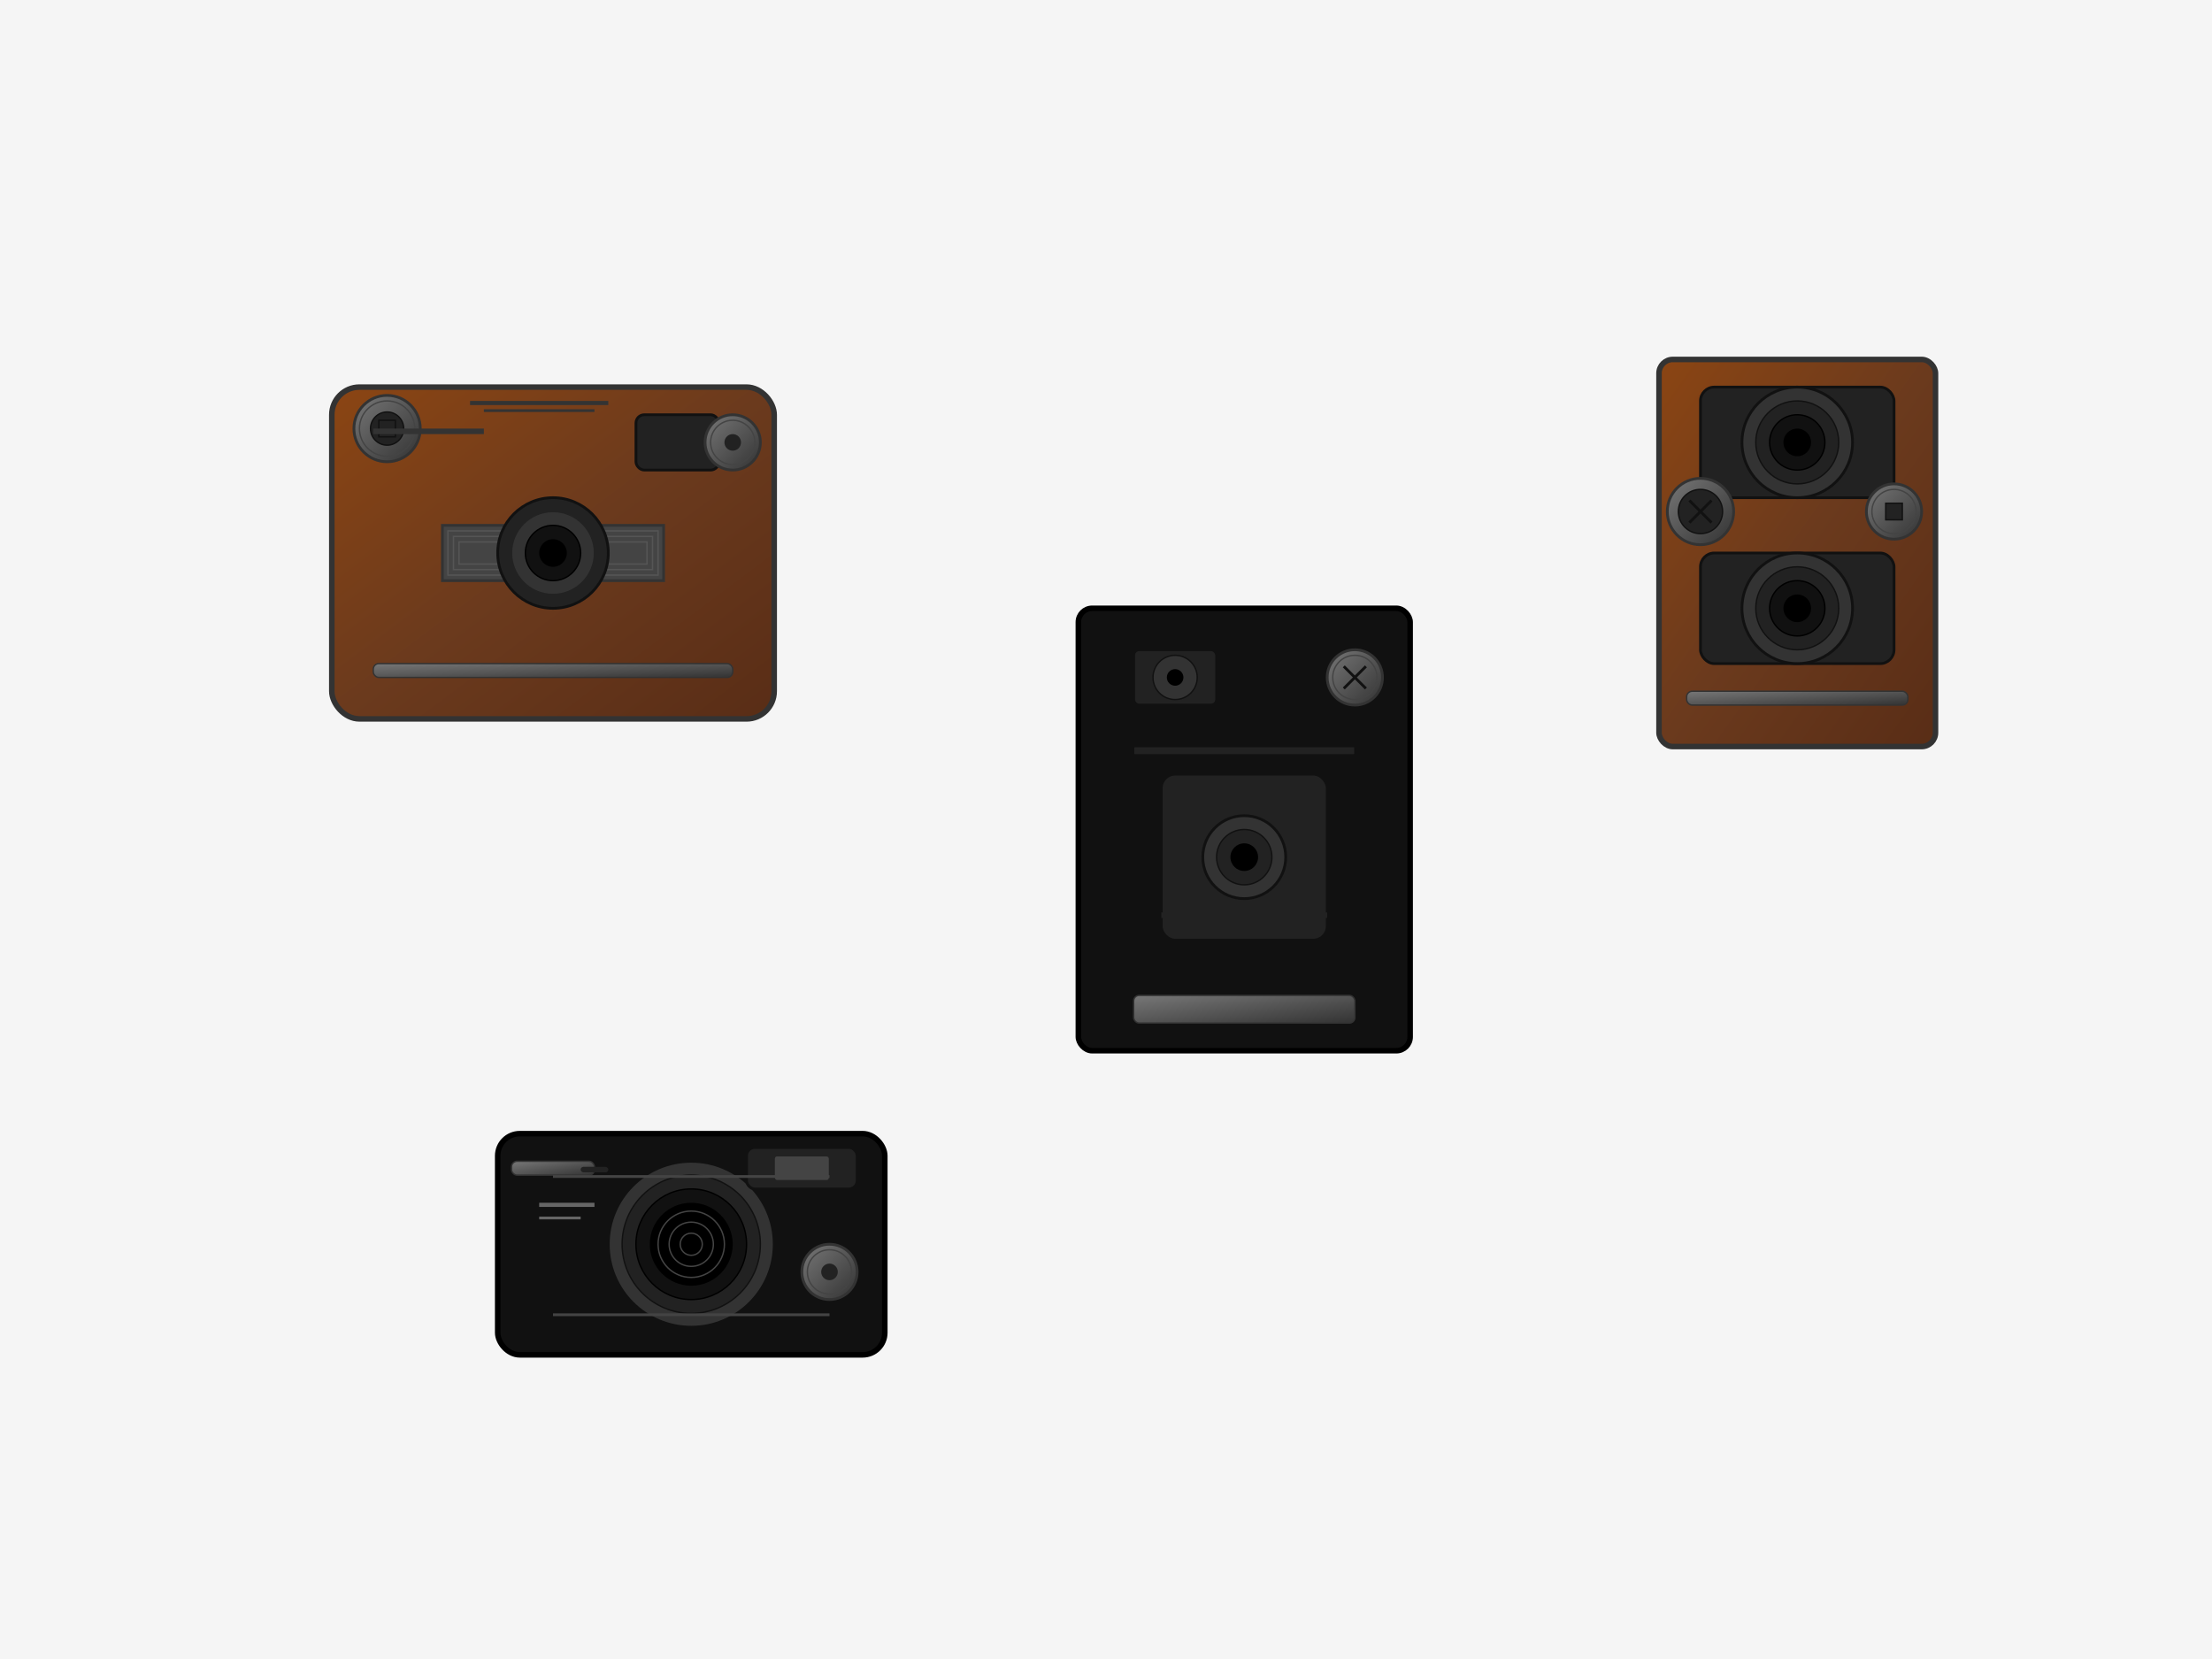 <svg xmlns="http://www.w3.org/2000/svg" width="800" height="600" viewBox="0 0 800 600">
  <defs>
    <linearGradient id="metalGradient" x1="0%" y1="0%" x2="100%" y2="100%">
      <stop offset="0%" style="stop-color:#777777;stop-opacity:1" />
      <stop offset="50%" style="stop-color:#555555;stop-opacity:1" />
      <stop offset="100%" style="stop-color:#333333;stop-opacity:1" />
    </linearGradient>
    <linearGradient id="leatherGradient" x1="0%" y1="0%" x2="100%" y2="100%">
      <stop offset="0%" style="stop-color:#8B4513;stop-opacity:1" />
      <stop offset="50%" style="stop-color:#6B3A1D;stop-opacity:1" />
      <stop offset="100%" style="stop-color:#592D16;stop-opacity:1" />
    </linearGradient>
    <filter id="cameraShadow" x="-20%" y="-20%" width="140%" height="140%">
      <feDropShadow dx="3" dy="3" stdDeviation="5" flood-color="#000" flood-opacity="0.4"/>
    </filter>
  </defs>
  
  <!-- Background -->
  <rect width="800" height="600" fill="#F5F5F5"/>
  
  <!-- Folding Camera -->
  <g transform="translate(200, 200)">
    <!-- Camera body -->
    <rect x="-80" y="-60" width="160" height="120" rx="10" ry="10" fill="url(#leatherGradient)" stroke="#333" stroke-width="2" filter="url(#cameraShadow)"/>
    
    <!-- Lens housing (folded accordion) -->
    <path d="M-40,-10 L40,-10 L40,10 L-40,10 Z" fill="#444" stroke="#333" stroke-width="1"/>
    <path d="M-38,-8 L38,-8 L38,8 L-38,8 Z" fill="none" stroke="#555" stroke-width="0.5"/>
    <path d="M-36,-6 L36,-6 L36,6 L-36,6 Z" fill="none" stroke="#555" stroke-width="0.5"/>
    <path d="M-34,-4 L34,-4 L34,4 L-34,4 Z" fill="none" stroke="#555" stroke-width="0.5"/>
    
    <!-- Lens -->
    <circle cx="0" cy="0" r="20" fill="#222" stroke="#111" stroke-width="1"/>
    <circle cx="0" cy="0" r="15" fill="#333" stroke="#222" stroke-width="0.5"/>
    <circle cx="0" cy="0" r="10" fill="#111" stroke="#000" stroke-width="0.5"/>
    <circle cx="0" cy="0" r="5" fill="#000"/>
    
    <!-- Viewfinder -->
    <rect x="30" y="-50" width="30" height="20" rx="3" ry="3" fill="#222" stroke="#111" stroke-width="1"/>
    
    <!-- Camera controls -->
    <circle cx="65" cy="-40" r="10" fill="url(#metalGradient)" stroke="#333" stroke-width="1"/>
    <circle cx="65" cy="-40" r="8" fill="none" stroke="#444" stroke-width="0.5"/>
    <circle cx="65" cy="-40" r="3" fill="#222"/>
    
    <!-- Film advance -->
    <circle cx="-60" cy="-45" r="12" fill="url(#metalGradient)" stroke="#333" stroke-width="1"/>
    <circle cx="-60" cy="-45" r="10" fill="none" stroke="#444" stroke-width="0.5"/>
    <circle cx="-60" cy="-45" r="6" fill="#222" stroke="#111" stroke-width="0.5"/>
    <rect x="-63" y="-48" width="6" height="6" fill="#222" stroke="#111" stroke-width="0.5"/>
    
    <!-- Decorative elements -->
    <rect x="-65" y="40" width="130" height="5" rx="2" ry="2" fill="url(#metalGradient)" stroke="#333" stroke-width="0.5"/>
    <rect x="-65" y="-45" width="40" height="2" fill="#333"/>
    <rect x="-30" y="-55" width="50" height="1.5" fill="#333"/>
    <rect x="-25" y="-52" width="40" height="1" fill="#333"/>
  </g>
  
  <!-- Box Camera -->
  <g transform="translate(450, 300)">
    <!-- Camera body -->
    <rect x="-60" y="-80" width="120" height="160" rx="5" ry="5" fill="#111" stroke="#000" stroke-width="2" filter="url(#cameraShadow)"/>
    
    <!-- Lens housing -->
    <rect x="-30" y="-20" width="60" height="60" rx="5" ry="5" fill="#222" stroke="#111" stroke-width="1"/>
    
    <!-- Lens -->
    <circle cx="0" cy="10" r="15" fill="#333" stroke="#111" stroke-width="1"/>
    <circle cx="0" cy="10" r="10" fill="#222" stroke="#111" stroke-width="0.5"/>
    <circle cx="0" cy="10" r="5" fill="#000"/>
    
    <!-- Viewfinder -->
    <rect x="-40" y="-65" width="30" height="20" rx="2" ry="2" fill="#222" stroke="#111" stroke-width="1"/>
    <circle cx="-25" cy="-55" r="8" fill="#333" stroke="#111" stroke-width="0.5"/>
    <circle cx="-25" cy="-55" r="3" fill="#000"/>
    
    <!-- Camera controls -->
    <circle cx="40" cy="-55" r="10" fill="url(#metalGradient)" stroke="#333" stroke-width="1"/>
    <circle cx="40" cy="-55" r="8" fill="none" stroke="#444" stroke-width="0.5"/>
    <path d="M36,-59 L44,-51 M36,-51 L44,-59" stroke="#111" stroke-width="1"/>
    
    <!-- Decorative elements -->
    <rect x="-40" y="60" width="80" height="10" rx="2" ry="2" fill="url(#metalGradient)" stroke="#333" stroke-width="0.5"/>
    <rect x="-40" y="-30" width="80" height="3" fill="#222" stroke="#111" stroke-width="0.5"/>
    <rect x="-30" y="30" width="60" height="2" fill="#222"/>
  </g>
  
  <!-- TLR Camera -->
  <g transform="translate(650, 200)">
    <!-- Camera body -->
    <rect x="-50" y="-70" width="100" height="140" rx="5" ry="5" fill="url(#leatherGradient)" stroke="#333" stroke-width="2" filter="url(#cameraShadow)"/>
    
    <!-- Taking lens -->
    <rect x="-35" y="0" width="70" height="40" rx="5" ry="5" fill="#222" stroke="#111" stroke-width="1"/>
    <circle cx="0" cy="20" r="20" fill="#333" stroke="#111" stroke-width="1"/>
    <circle cx="0" cy="20" r="15" fill="#222" stroke="#111" stroke-width="0.5"/>
    <circle cx="0" cy="20" r="10" fill="#111" stroke="#000" stroke-width="0.5"/>
    <circle cx="0" cy="20" r="5" fill="#000"/>
    
    <!-- Viewing lens -->
    <rect x="-35" y="-60" width="70" height="40" rx="5" ry="5" fill="#222" stroke="#111" stroke-width="1"/>
    <circle cx="0" cy="-40" r="20" fill="#333" stroke="#111" stroke-width="1"/>
    <circle cx="0" cy="-40" r="15" fill="#222" stroke="#111" stroke-width="0.5"/>
    <circle cx="0" cy="-40" r="10" fill="#111" stroke="#000" stroke-width="0.5"/>
    <circle cx="0" cy="-40" r="5" fill="#000"/>
    
    <!-- Film advance -->
    <circle cx="-35" cy="-15" r="12" fill="url(#metalGradient)" stroke="#333" stroke-width="1"/>
    <circle cx="-35" cy="-15" r="8" fill="#222" stroke="#111" stroke-width="0.5"/>
    <path d="M-39,-19 L-31,-11 M-39,-11 L-31,-19" stroke="#111" stroke-width="1"/>
    
    <!-- Camera controls -->
    <circle cx="35" cy="-15" r="10" fill="url(#metalGradient)" stroke="#333" stroke-width="1"/>
    <circle cx="35" cy="-15" r="8" fill="none" stroke="#444" stroke-width="0.5"/>
    <rect x="32" y="-18" width="6" height="6" fill="#222" stroke="#111" stroke-width="0.5"/>
    
    <!-- Decorative elements -->
    <rect x="-40" y="50" width="80" height="5" rx="2" ry="2" fill="url(#metalGradient)" stroke="#333" stroke-width="0.5"/>
  </g>
  
  <!-- Rangefinder Camera -->
  <g transform="translate(250, 450)">
    <!-- Camera body -->
    <rect x="-70" y="-40" width="140" height="80" rx="8" ry="8" fill="#111" stroke="#000" stroke-width="2" filter="url(#cameraShadow)"/>
    
    <!-- Lens -->
    <circle cx="0" cy="0" r="30" fill="#333" stroke="#111" stroke-width="1"/>
    <circle cx="0" cy="0" r="25" fill="#222" stroke="#111" stroke-width="0.5"/>
    <circle cx="0" cy="0" r="20" fill="#111" stroke="#000" stroke-width="0.5"/>
    <circle cx="0" cy="0" r="15" fill="#000"/>
    
    <!-- Lens elements -->
    <circle cx="0" cy="0" r="12" fill="none" stroke="#444" stroke-width="0.5"/>
    <circle cx="0" cy="0" r="8" fill="none" stroke="#444" stroke-width="0.5"/>
    <circle cx="0" cy="0" r="4" fill="none" stroke="#444" stroke-width="0.5"/>
    
    <!-- Viewfinder -->
    <rect x="20" y="-35" width="40" height="15" rx="3" ry="3" fill="#222" stroke="#111" stroke-width="1"/>
    <rect x="30" y="-32" width="20" height="9" rx="1" ry="1" fill="#444" stroke="#222" stroke-width="0.5"/>
    
    <!-- Camera controls -->
    <circle cx="50" cy="10" r="10" fill="url(#metalGradient)" stroke="#333" stroke-width="1"/>
    <circle cx="50" cy="10" r="8" fill="none" stroke="#444" stroke-width="0.5"/>
    <circle cx="50" cy="10" r="3" fill="#222"/>
    
    <!-- Film advance lever -->
    <rect x="-65" y="-30" width="30" height="5" rx="2" ry="2" fill="url(#metalGradient)" stroke="#333" stroke-width="0.5"/>
    <rect x="-40" y="-28" width="10" height="2" rx="1" ry="1" fill="#222"/>
    
    <!-- Decorative elements -->
    <rect x="-50" y="-25" width="100" height="1" fill="#444"/>
    <rect x="-50" y="25" width="100" height="1" fill="#444"/>
    <rect x="-55" y="-15" width="20" height="1.5" fill="#666"/>
    <rect x="-55" y="-10" width="15" height="1" fill="#666"/>
  </g>
</svg>